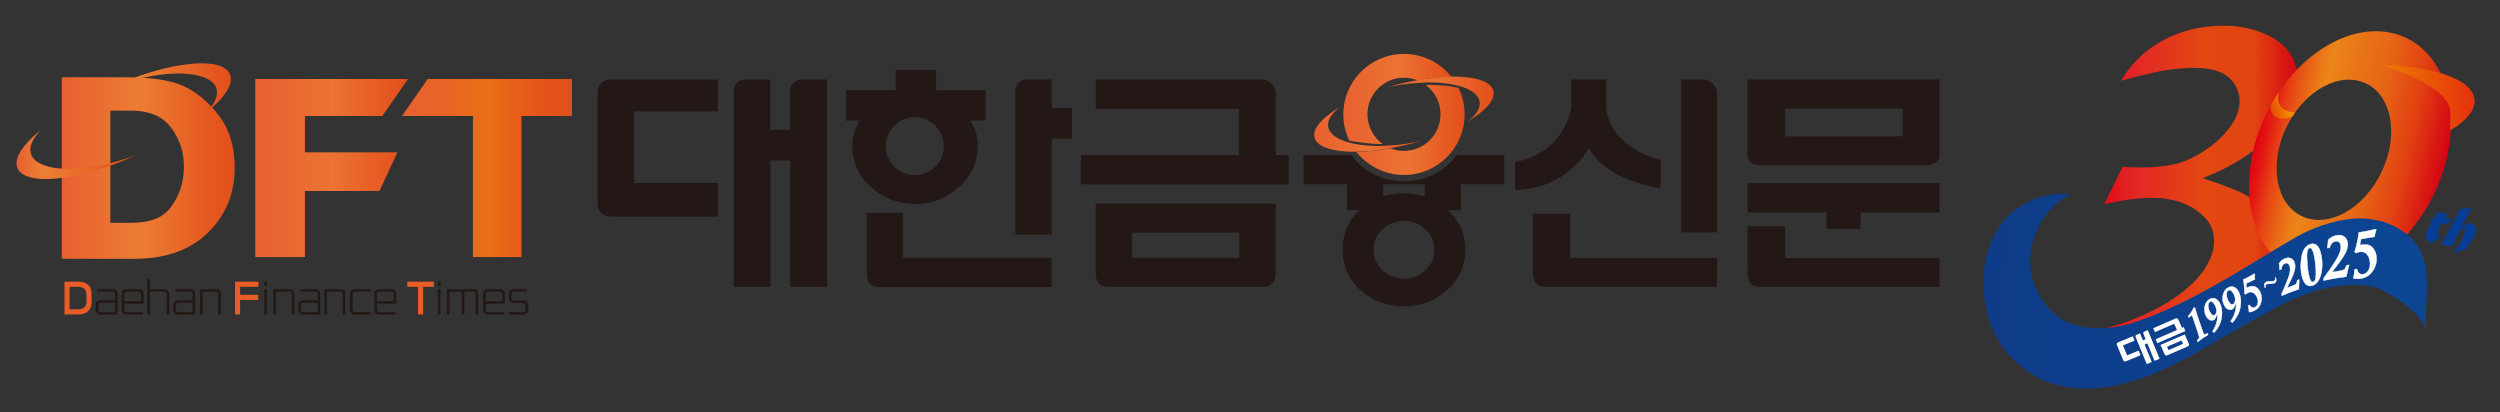 <?xml version="1.0" encoding="UTF-8"?>
<svg id="_레이어_1" data-name="레이어_1" xmlns="http://www.w3.org/2000/svg" version="1.1" xmlns:xlink="http://www.w3.org/1999/xlink" viewBox="0 0 1219.44 200.99">
  <rect x="0" y="0" width="1219.44" height="200.99" fill="#333333" stroke="none"/>
  <!-- Generator: Adobe Illustrator 29.3.1, SVG Export Plug-In . SVG Version: 2.1.0 Build 151)  -->
  <defs>
    <style>
      .st0 {
        fill: url(#linear-gradient2);
      }

      .st1, .st2 {
        fill: #231815;
      }

      .st3 {
        fill: url(#linear-gradient10);
      }

      .st4, .st5 {
        fill: #fff;
      }

      .st6 {
        fill: url(#linear-gradient1);
      }

      .st7 {
        fill: url(#linear-gradient9);
      }

      .st8 {
        fill: url(#linear-gradient8);
      }

      .st9 {
        fill: #6fc3b9;
      }

      .st10 {
        fill: url(#linear-gradient11);
      }

      .st2 {
        stroke: #231815;
      }

      .st2, .st5 {
        stroke-miterlimit: 10;
        stroke-width: .2px;
      }

      .st11 {
        fill: url(#linear-gradient12);
      }

      .st12 {
        fill: url(#linear-gradient7);
      }

      .st13 {
        fill: url(#linear-gradient4);
      }

      .st14 {
        fill: #083d95;
      }

      .st15 {
        fill: url(#linear-gradient5);
      }

      .st16 {
        fill: url(#linear-gradient3);
      }

      .st17 {
        fill: #99c956;
      }

      .st18 {
        fill: #ea5c27;
      }

      .st5 {
        stroke: #fff;
      }

      .st19 {
        fill: url(#linear-gradient6);
      }

      .st20 {
        fill: url(#linear-gradient13);
      }

      .st21 {
        fill: url(#linear-gradient);
      }
    </style>
    <linearGradient id="linear-gradient" x1="53.72" y1="42.9" x2="112.62" y2="42.9" gradientUnits="userSpaceOnUse">
      <stop offset="0" stop-color="#e86031"/>
      <stop offset=".22" stop-color="#ec7f34"/>
      <stop offset="1" stop-color="#e34f1b"/>
    </linearGradient>
    <linearGradient id="linear-gradient1" x1="30.13" y1="81.96" x2="114.5" y2="81.96" gradientUnits="userSpaceOnUse">
      <stop offset="0" stop-color="#e86031"/>
      <stop offset=".47" stop-color="#ec7d33"/>
      <stop offset=".52" stop-color="#ea7730"/>
      <stop offset=".83" stop-color="#e55a20"/>
      <stop offset="1" stop-color="#e34f1b"/>
    </linearGradient>
    <linearGradient id="linear-gradient2" x1="124.51" y1="81.96" x2="199" y2="81.96" gradientUnits="userSpaceOnUse">
      <stop offset="0" stop-color="#e86031"/>
      <stop offset=".12" stop-color="#e86531"/>
      <stop offset=".5" stop-color="#eb7333"/>
      <stop offset=".87" stop-color="#e55821"/>
      <stop offset="1" stop-color="#e34f1b"/>
    </linearGradient>
    <linearGradient id="linear-gradient3" x1="196.09" y1="81.96" x2="278.99" y2="81.96" gradientUnits="userSpaceOnUse">
      <stop offset="0" stop-color="#e86031"/>
      <stop offset=".28" stop-color="#e86624"/>
      <stop offset=".51" stop-color="#ea6f16"/>
      <stop offset=".64" stop-color="#e76118"/>
      <stop offset=".83" stop-color="#e4531a"/>
      <stop offset="1" stop-color="#e34f1b"/>
    </linearGradient>
    <linearGradient id="linear-gradient4" x1="8.03" y1="75.3" x2="66.94" y2="75.3" xlink:href="#linear-gradient"/>
    <linearGradient id="linear-gradient5" x1="641.03" y1="63.1" x2="693.29" y2="63.1" xlink:href="#linear-gradient2"/>
    <linearGradient id="linear-gradient6" x1="676.31" y1="48.28" x2="728.57" y2="48.28" xlink:href="#linear-gradient2"/>
    <linearGradient id="linear-gradient7" x1="661.58" y1="63.35" x2="714.4" y2="63.35" xlink:href="#linear-gradient2"/>
    <linearGradient id="linear-gradient8" x1="655.24" y1="48.27" x2="707.96" y2="48.27" xlink:href="#linear-gradient2"/>
    <linearGradient id="linear-gradient9" x1="1022.2" y1="87.54" x2="1121.18" y2="87.54" gradientUnits="userSpaceOnUse">
      <stop offset="0" stop-color="#e20113"/>
      <stop offset=".05" stop-color="#e20c18"/>
      <stop offset=".15" stop-color="#e22122"/>
      <stop offset=".22" stop-color="#e32926"/>
      <stop offset=".54" stop-color="#e34811"/>
      <stop offset=".78" stop-color="#e24412"/>
      <stop offset="1" stop-color="#d30314"/>
    </linearGradient>
    <linearGradient id="linear-gradient10" x1="1003.92" y1="-60.31" x2="1097.17" y2="-60.31" gradientTransform="translate(105.72 -81.19) rotate(11.84)" gradientUnits="userSpaceOnUse">
      <stop offset="0" stop-color="#e20113"/>
      <stop offset=".05" stop-color="#e31613"/>
      <stop offset=".13" stop-color="#e74515"/>
      <stop offset=".21" stop-color="#e96816"/>
      <stop offset=".27" stop-color="#eb7d17"/>
      <stop offset=".31" stop-color="#ec8518"/>
      <stop offset=".36" stop-color="#ea7e17"/>
      <stop offset=".62" stop-color="#e66215"/>
      <stop offset=".71" stop-color="#e34f13"/>
      <stop offset=".78" stop-color="#e24412"/>
      <stop offset="1" stop-color="#d30314"/>
    </linearGradient>
    <linearGradient id="linear-gradient11" x1="966.71" y1="139.91" x2="4174.8" y2="188.89" gradientTransform="translate(1.07 -1.33) rotate(.15)" gradientUnits="userSpaceOnUse">
      <stop offset="0" stop-color="#0e3c89"/>
      <stop offset=".38" stop-color="#0073be"/>
      <stop offset=".76" stop-color="#0069b4"/>
      <stop offset="1" stop-color="#0c3180"/>
    </linearGradient>
    <linearGradient id="linear-gradient12" x1="1103.23" y1="29.58" x2="1184.84" y2="24.79" gradientTransform="translate(24.17 -25.89) rotate(2.33)" gradientUnits="userSpaceOnUse">
      <stop offset="0" stop-color="#e50612"/>
      <stop offset=".12" stop-color="#e7230d"/>
      <stop offset=".38" stop-color="#eb5e03"/>
      <stop offset=".5" stop-color="#ed7600"/>
      <stop offset="1" stop-color="#e6310e"/>
    </linearGradient>
    <linearGradient id="linear-gradient13" x1="1107.38" y1="53.25" x2="1134.54" y2="44.9" gradientUnits="userSpaceOnUse">
      <stop offset="0" stop-color="#e84709"/>
      <stop offset=".28" stop-color="#f08c00"/>
      <stop offset=".61" stop-color="#ee7c00"/>
      <stop offset=".99" stop-color="#e95205"/>
    </linearGradient>
  </defs>
  <g>
    <path class="st21" d="M100.58,54.92c4.15-4.16,6.08-8.3,4.98-11.76-1.26-3.99-6.33-6.4-13.64-7.09-4.93-.48-10.88-.19-17.37.92-4.52.76-9.31,1.92-14.19,3.48-2.28.72-4.49,1.5-6.63,2.35,1.65-.77,3.34-1.52,5.06-2.25,4.36-1.85,8.66-3.43,12.81-4.76,5.85-1.86,11.44-3.21,16.47-4.02,12.64-2.02,21.96-.67,24.1,4.39,1.98,4.71-2.66,11.64-11.59,18.75Z"/>
    <path class="st6" d="M30.13,37.7h31.41c12.8,0,22.34,1.52,28.62,4.57,6.27,3.05,11.9,7.87,16.87,14.47,4.96,6.59,7.46,14.92,7.46,25,0,12.67-4.35,23.26-13.04,31.75-8.68,8.49-20.66,12.74-35.93,12.74H30.13V37.7ZM53.81,53.97v54.71h9.93c8.77,0,15.3-1.95,19.56-7.59,4.27-5.64,6.4-12.27,6.4-19.88,0-5.36-1.22-10.31-3.66-14.88-2.43-4.57-5.45-7.77-9.06-9.6-3.61-1.84-7.95-2.76-13.02-2.76h-10.15Z"/>
    <path class="st0" d="M186.46,56.59h-37.73v17.73h45.1l-8.71,18.83h-36.38v32.24h-24.22V38.53h74.49l-12.53,18.05Z"/>
    <path class="st16" d="M278.99,38.53v18.05h-24.64v68.8h-23.66V56.59h-34.59l12.52-18.05h70.38Z"/>
    <path class="st13" d="M66.94,75.4c-1.66.76-3.34,1.52-5.07,2.24-4.36,1.85-8.66,3.43-12.8,4.75-5.86,1.87-11.44,3.22-16.5,4.04-12.63,2.01-21.94.67-24.08-4.4-1.99-4.72,2.66-11.64,11.59-18.75-4.15,4.17-6.08,8.3-4.98,11.77,1.27,3.99,6.34,6.39,13.64,7.09,4.94.47,10.89.18,17.37-.92,4.54-.76,9.31-1.92,14.19-3.47,2.3-.73,4.5-1.52,6.65-2.35Z"/>
    <g>
      <path class="st18" d="M31.45,153.36v-15.96h6.63c4.39,0,6.58,2.06,6.58,6.19v3.59c0,4.12-2.19,6.18-6.58,6.18h-6.63ZM33.93,150.86h4.13c2.74,0,4.11-1.29,4.11-3.87v-3.21c0-2.59-1.37-3.88-4.11-3.88h-4.13v10.96Z"/>
      <path class="st2" d="M46.75,148.78c0-1.48.87-2.23,2.59-2.23h6.83v-2.84c0-.58-.15-1.01-.44-1.25-.29-.24-.73-.37-1.3-.37h-6.7v-.96h6.88c.87,0,1.52.2,1.96.59.44.4.65,1.01.65,1.88v9.77h-7.88c-1.73,0-2.59-.75-2.59-2.27v-2.31ZM47.81,150.78c0,.6.15,1.02.44,1.27.29.24.72.36,1.28.36h6.65v-4.88h-6.65c-.56,0-.99.12-1.28.33-.29.23-.44.65-.44,1.28v1.64Z"/>
      <path class="st2" d="M59.47,143.4c0-1.52.86-2.27,2.59-2.27h5.29c1.73,0,2.6.76,2.6,2.27v4.54h-9.42v2.84c0,.59.15,1.01.44,1.25.29.24.73.37,1.29.37h7.27v.97h-7.45c-.87,0-1.52-.19-1.96-.59-.44-.39-.65-1.01-.65-1.87v-7.51ZM62.24,142.09c-.56,0-.99.12-1.28.36-.29.24-.44.66-.44,1.26v3.26h8.37v-3.26c0-.6-.15-1.02-.44-1.26-.29-.23-.72-.36-1.28-.36h-4.94Z"/>
      <path class="st2" d="M72,153.36v-17.12h1.05v4.88h6.74c1.79,0,2.68.84,2.68,2.53v9.71h-1.05v-9.47c0-1.21-.57-1.81-1.72-1.81h-6.65v11.28h-1.05Z"/>
      <path class="st2" d="M84.64,148.78c0-1.48.87-2.23,2.59-2.23h6.83v-2.84c0-.58-.15-1.01-.44-1.25-.29-.24-.73-.37-1.3-.37h-6.7v-.96h6.88c.87,0,1.52.2,1.96.59.43.4.65,1.01.65,1.88v9.77h-7.89c-1.72,0-2.59-.75-2.59-2.27v-2.31ZM85.69,150.78c0,.6.15,1.02.44,1.27.29.24.72.36,1.28.36h6.65v-4.88h-6.65c-.56,0-.99.12-1.28.33-.29.23-.44.65-.44,1.28v1.64Z"/>
      <path class="st2" d="M105.32,141.12c.8,0,1.38.17,1.76.5.37.34.56.87.56,1.6v10.14h-1.05v-10.09c0-.78-.39-1.18-1.18-1.18h-6.67v11.28h-1.05v-12.24h7.63Z"/>
      <path class="st18" d="M114.64,153.36v-15.96h11.44v2.5h-8.96v3.92h8.83v2.5h-8.83v7.04h-2.48Z"/>
      <path class="st2" d="M129.1,139.38v-1.98h1.05v1.98h-1.05ZM129.1,153.36v-12.24h1.05v12.24h-1.05Z"/>
      <path class="st2" d="M141.13,141.12c.79,0,1.38.17,1.76.5.38.34.57.87.57,1.6v10.14h-1.06v-10.09c0-.78-.39-1.18-1.18-1.18h-6.67v11.28h-1.06v-12.24h7.63Z"/>
      <path class="st2" d="M145.66,148.78c0-1.48.87-2.23,2.59-2.23h6.83v-2.84c0-.58-.15-1.01-.44-1.25-.29-.24-.72-.37-1.3-.37h-6.71v-.96h6.89c.87,0,1.52.2,1.96.59.43.4.65,1.01.65,1.88v9.77h-7.89c-1.73,0-2.59-.75-2.59-2.27v-2.31ZM146.71,150.78c0,.6.15,1.02.44,1.27.29.24.72.36,1.28.36h6.65v-4.88h-6.65c-.56,0-.99.12-1.28.33-.29.23-.44.65-.44,1.28v1.64Z"/>
      <path class="st2" d="M165.98,141.12c.8,0,1.39.17,1.76.5.37.34.56.87.56,1.6v10.14h-1.05v-10.09c0-.78-.39-1.18-1.18-1.18h-6.67v11.28h-1.05v-12.24h7.63Z"/>
      <path class="st2" d="M180.59,153.36h-7.17c-1.79,0-2.68-.84-2.68-2.52v-7.19c0-1.69.89-2.53,2.68-2.53h7.17v.96h-7.08c-1.14,0-1.71.6-1.71,1.81v6.67c0,1.22.58,1.83,1.75,1.83h7.05v.97Z"/>
      <path class="st2" d="M182.68,143.4c0-1.52.87-2.27,2.59-2.27h5.29c1.73,0,2.6.76,2.6,2.27v4.54h-9.42v2.84c0,.59.15,1.01.44,1.25.29.24.73.37,1.3.37h7.27v.97h-7.45c-.87,0-1.52-.19-1.96-.59-.43-.39-.65-1.01-.65-1.87v-7.51ZM185.45,142.09c-.56,0-.99.12-1.28.36-.29.24-.44.66-.44,1.26v3.26h8.37v-3.26c0-.6-.15-1.02-.44-1.26-.29-.23-.71-.36-1.28-.36h-4.93Z"/>
      <path class="st18" d="M198.65,139.92v-2.53h12.96v2.53h-5.22v13.44h-2.5v-13.44h-5.23Z"/>
      <path class="st2" d="M213.66,139.38v-1.98h1.05v1.98h-1.05ZM213.66,153.36v-12.24h1.05v12.24h-1.05Z"/>
      <path class="st2" d="M232.1,143.27c0-.78-.4-1.18-1.19-1.18h-4.52v11.28h-1.05v-10.09c0-.78-.39-1.18-1.18-1.18h-5.04v11.28h-1.06v-12.24h12.77c.79,0,1.38.17,1.76.5.37.34.56.87.56,1.6v10.14h-1.05v-10.09Z"/>
      <path class="st2" d="M235.72,143.4c0-1.52.86-2.27,2.6-2.27h5.29c1.73,0,2.59.76,2.59,2.27v4.54h-9.42v2.84c0,.59.14,1.01.44,1.25.29.24.72.37,1.29.37h7.28v.97h-7.45c-.87,0-1.52-.19-1.96-.59-.44-.39-.66-1.01-.66-1.87v-7.51ZM238.49,142.09c-.56,0-.99.12-1.28.36-.29.24-.44.66-.44,1.26v3.26h8.36v-3.26c0-.6-.15-1.02-.43-1.26-.3-.23-.72-.36-1.28-.36h-4.93Z"/>
      <path class="st2" d="M251.07,146.71h3.84c1.79,0,2.68.84,2.68,2.53v1.6c0,1.68-.89,2.52-2.68,2.52h-6.65v-.97h6.56c1.15,0,1.72-.6,1.72-1.81v-1.07c0-1.22-.59-1.83-1.76-1.83h-3.84c-1.79,0-2.68-.84-2.68-2.53v-1.51c0-1.69.89-2.53,2.68-2.53h5.83v.96h-5.74c-1.15,0-1.72.6-1.72,1.81v.99c0,1.22.58,1.83,1.76,1.83Z"/>
    </g>
  </g>
  <g>
    <path class="st1" d="M837.55,125.81v14.11h-83.31c-2.23,0-3.84-.49-4.86-1.5-1.14-1.21-1.7-3.21-1.7-6v-28.17h18.24v21.55h71.64Z"/>
    <path class="st1" d="M830.58,38.78h-10.49v74.58h17.46V45.07c-.37-3.55-3.33-6.3-6.97-6.3Z"/>
    <path class="st1" d="M810.02,77.98v13.87c-29.23-4.83-34.9-19.74-34.9-19.74-12.81,21.39-35.15,20.55-35.99,20.55h-.06v-13.64c24.96-4.83,27.38-26.91,27.38-26.91v-13.33h17v12.67c0,3.45.64,5.3,1.97,8.44.45,1.04.91,2.07,1.52,3.01,8,12.1,23.09,15.08,23.09,15.08Z"/>
    <g>
      <path class="st1" d="M684.92,88.45c7.35,0,13.85-2.19,19.5-6.54,2.46-1.87,4.45-3.98,5.98-6.3h23.37v14.31h-21.2v12.6h-7.87c-.26-.25-.54-.49-.83-.74-2.42-2.07-6.22-3.75-8.93-5.05v-6.81h-10.02v-1.47Z"/>
      <path class="st1" d="M665.18,81.91c5.66,4.36,12.22,6.54,19.74,6.54v1.47h-10.2v6.62c-2.97,1.33-7.01,3.05-9.58,5.23-.29.25-.58.49-.85.74h-7.24v-12.6h-21.22v-14.31h23.46c1.48,2.32,3.44,4.43,5.89,6.3Z"/>
    </g>
    <path class="st1" d="M622.29,99.32v33.12c0,2.79-.62,4.78-1.81,5.99-1.02.97-2.61,1.49-4.77,1.49h-74.8c-2.21,0-3.83-.52-4.85-1.49-1.09-1.21-1.62-3.2-1.62-5.99v-33.12h87.84ZM604.52,125.77v-12.27h-52.31v12.27h52.31Z"/>
    <polygon class="st1" points="623.8 75.61 610.05 75.61 527.24 75.61 527.24 89.92 628.64 89.92 628.64 75.61 623.8 75.61"/>
    <path class="st1" d="M615.19,38.78h-80.73v14.33h69.77v23.22h18.07v-31.15c-.39-3.61-3.39-6.4-7.11-6.4Z"/>
    <path class="st1" d="M513.01,125.77v14.21h-83.73c-2.23,0-3.84-.49-4.86-1.5-1.13-1.2-1.69-3.21-1.69-5.99v-28.7h17.77v21.98h72.51Z"/>
    <polygon class="st1" points="946.05 89.31 946.05 103.63 907.54 103.63 907.54 111.61 890.9 111.61 890.9 103.63 852.39 103.63 852.39 89.31 946.05 89.31"/>
    <path class="st1" d="M946.05,125.83v14.09h-87.18c-2.22,0-3.84-.49-4.87-1.51-1.08-1.2-1.61-3.93-1.61-6.72v-21.31h18.33v15.45h75.33Z"/>
    <path class="st1" d="M852.39,38.78v35.96c0,.28,0,.54.03.78,0,.25.03.5.04.75.55,3.34,3.4,4.41,6.89,4.41h79.75c3.5,0,6.34-1.06,6.89-4.39v-.02c.05-.48.07-.99.07-1.53v-35.96h-93.69ZM928.09,66.53h-57.33v-13.61h57.33v13.61Z"/>
    <path class="st1" d="M705.25,101.71c6.35,5.4,9.47,12.09,9.47,20.11s-3.12,14.79-9.47,20.15c-5.84,4.95-12.67,7.48-20.53,7.48s-14.83-2.53-20.66-7.48c-6.13-5.36-9.18-12.08-9.18-20.15s3.04-14.79,9.18-20.11c5.84-4.99,12.72-7.48,20.66-7.48s14.62,2.49,20.53,7.48ZM699.66,121.82c0-3.98-1.52-7.38-4.53-10.1-2.91-2.6-6.28-3.92-10.2-3.92s-7.48,1.33-10.46,3.92c-3.02,2.72-4.52,6.12-4.52,10.1s1.5,7.38,4.52,10.12c2.97,2.67,6.44,4.01,10.46,4.01s7.37-1.33,10.2-4.01c3.01-2.74,4.53-6.1,4.53-10.12Z"/>
    <path class="st1" d="M480.77,44v14.82h-7.49c1.11,1.79,1.98,3.65,2.62,5.52.71,2.07,1.05,4.15,1.05,6.35,0,8.46-3.19,15.47-9.64,20.89-5.88,5.3-12.89,7.94-20.95,7.94s-15.16-2.64-21.11-7.94c-6.35-5.54-9.52-12.49-9.52-20.89,0-2.08.31-4.16.93-6.23.62-1.77,1.49-3.66,2.64-5.64h-6.73v-14.82h24.28v-9.95h19.77v9.95h24.14ZM460.34,71.31c0-7.8-6.32-14.13-14.13-14.13s-14.13,6.33-14.13,14.13,6.32,14.17,14.13,14.17,14.13-6.36,14.13-14.17Z"/>
    <rect class="st1" x="509.2" y="52.7" width="13.71" height="14.9"/>
    <path class="st1" d="M513.04,38.78v75.54h-17.8V43.77c.29-2.82,2.64-4.99,5.54-4.99h12.25Z"/>
    <path class="st1" d="M350.16,89.23v16.49h-50.63c-2.77,0-4.78-.53-6.05-1.54-1.33-1.27-2.01-2.22-2.01-5.11v-54.74c.32-3.14,2.92-5.53,6.12-5.53h52.57v15.55h-40.84v34.87h40.84Z"/>
    <path class="st1" d="M390.98,38.81c-2.92,0-5.25,2.17-5.55,5v19.5h-9.64v-24.49h-12.38c-2.91,0-5.25,2.17-5.54,5v96.12h17.93v-61.65h9.64v61.65h17.96V38.81h-12.41Z"/>
    <g>
      <path class="st15" d="M687.17,69.92c-3.45.59-6.78.9-10.02,1.08-.95.05-1.93.15-2.86.18-5.83.14-11.08-.35-15.35-1.4-.07-.02-.13-.04-.2-.07-6.2-1.53-10.27-4.25-10.87-7.87-.52-3.19,1.67-6.56,5.84-9.69-8.72,5.1-13.67,10.59-12.51,14.97,1.23,4.7,9.15,7.05,20.39,6.9.06,0,.12,0,.18,0,4.52-.07,9.59-.56,14.96-1.45.95-.16,1.93-.37,2.91-.56,2.92-.55,5.88-1.18,8.93-1.98,1.6-.43,3.18-.88,4.73-1.34-1.98.46-4.02.87-6.13,1.21Z"/>
      <path class="st19" d="M728.4,44.25c-1.23-4.69-9.17-7.04-20.42-6.9-.05,0-.1,0-.16,0-4.51.08-9.57.56-14.95,1.46-1,.17-2.04.39-3.08.59-2.85.55-5.77,1.18-8.76,1.97-1.6.42-3.18.86-4.71,1.33,1.98-.47,4.02-.89,6.12-1.23,3.4-.56,6.68-.87,9.88-1.06,1-.05,2.03-.16,3-.18,5.83-.15,11.08.34,15.34,1.4.07.01.15.04.21.06,6.19,1.54,10.26,4.24,10.84,7.87.54,3.19-1.67,6.55-5.83,9.68,8.73-5.1,13.67-10.59,12.53-14.97Z"/>
      <path class="st12" d="M711.42,42.9c1.92,3.9,2.98,8.3,2.98,12.91,0,16.3-13.23,29.54-29.57,29.54-9.42,0-17.81-4.4-23.25-11.29h.21c4.52-.06,9.57-.56,14.94-1.41.5-.09,1.01-.21,1.51-.3,2.04.8,4.25,1.24,6.56,1.24,9.87,0,17.84-7.97,17.84-17.84,0-5.91-2.86-11.13-7.29-14.38,4.22,0,11.34.23,16.07,1.54Z"/>
      <path class="st8" d="M707.96,37.46h-.15c-4.51.09-9.57.56-14.94,1.48-.47.06-.97.18-1.48.27-2.03-.85-4.25-1.3-6.58-1.3-9.84,0-17.81,8.01-17.81,17.84,0,5.97,2.93,11.26,7.44,14.48-6.12.17-13.65-1.12-16.28-1.63-1.86-3.84-2.92-8.18-2.92-12.79,0-16.3,13.23-29.51,29.59-29.51,9.37,0,17.75,4.37,23.13,11.17Z"/>
    </g>
  </g>
  <g>
    <g>
      <path class="st14" d="M1188.31,104.74l.58-1.16c.13,0,.63.06,1.49.16,1.48.16,2.58.26,3.32.32-.07.15-.15.32-.23.49-.16.3-.45.8-.88,1.49.3.1.93.25,1.87.45.65.14,1.09.22,1.32.24-1.06,1.49-1.7,2.36-1.92,2.62-.71-.05-1.67-.17-2.87-.38-.79,1.4-1.32,2.35-1.59,2.87-.43.83-.56,1.54-.41,2.12.15.57.64,1.1,1.49,1.59l-4.5,3.19c-2.81-1.56-3.61-3.52-2.4-5.88.2-.39.66-1.13,1.37-2.21.73-1.12,1.21-1.88,1.43-2.28-.46-.09-1-.15-1.6-.17l2.92-2.26.15-.29.48-.9Z"/>
      <path class="st14" d="M1199.95,101.88l5.82-.43-2.93,5.4-1.8,3.52,3.63-1.87.18.04c1.72,1.04,2.73,1.96,3.04,2.77.3.82.03,2.05-.82,3.7-.3.58-.91,1.57-1.84,2.97-.5.74-1.14,1.8-1.93,3.19-2.04.84-4.23,1.59-6.55,2.24,2.18-3.3,3.55-5.42,4.11-6.37l1.18-3.51c.06-.22.2-1.12.42-2.69-1.13.72-1.93,1.2-2.39,1.44l-1.85,3.62s-.21.38-.55,1.01c-.33.58-.58,1.04-.77,1.41-.15.29-.41.86-.79,1.7-1.09-.19-2.97-.38-5.64-.56.75-1.13,1.63-2.64,2.67-4.52,1.03-1.9,3.3-6.24,6.83-13.04Z"/>
    </g>
    <path class="st7" d="M1031.44,158.92c6.2-1.9,12.44-4.33,18.33-7.27,7.78-3.87,14.97-8.66,20.71-14.48,6.52-6.6,11.99-16.52,8.33-25.93-.39-.91-.83-1.83-1.4-2.71-2.08-3.2-5.89-6.16-9.49-8.07-.79-.42-1.56-.77-2.29-1.08-.35-.15-.69-.29-1.05-.42-11-4.06-24.06-2.41-35.77.15-.83.13-1.62.35-2.43.5l9.03-18.29s17.11,1.67,28.59-2.14c12.96-4.31,34.54-20.83,26.78-36.73-.95-1.94-2.23-3.5-3.79-4.73-6.55-6.29-22.58-4.35-22.58-4.35-7.82.25-21.23,3.68-27.45,5.39-.04,0-.06.02-.1.02-.27.06-.52.12-.77.2-.17.06-.35.09-.5.15-.05.02-.12.04-.17.06-.31.08-.56.15-.79.23.43-.85,2.7-4.92,7.26-9.68.27-.29.5-.58.79-.87,1.81-1.85,4.04-3.81,6.82-5.7,6.95-4.95,16.57-9.34,29.41-10.4.29-.06.6-.06.91-.06,2.62-.17,5.37-.23,8.26-.12,0,0,3.48.15,8.18,1.23,3.22.64,6.31,1.64,9.16,3.02.17.06.33.14.48.21.13.08.29.12.42.19.04.02.08.06.13.08,5.93,2.91,11.48,7.57,13.38,15.05.33.98.64,1.98.85,3,1.17,5.53.42,11.49-2.75,17.17-9.32,16.65-26.22,27.74-43.64,34.38,0,0,8.43,2.58,15.61,5.6.5.17.96.37,1.44.57,10.01,4.43,18.48,11.94,21.66,22.72.96,3.25,1.68,6.91,1.7,10.57-1.04.48-2.06.98-3,1.48-16.81,9.03-33.42,19.39-51.09,26.85-4.08,1.73-8.22,3.33-12.41,4.68-1.52.52-3.08,1.02-4.64,1.42-.96.27-1.94.54-2.95.71-.63.13-1.25.25-1.83.33-7.41,1.27-13.09.46-16.55-.48.27-.06.5-.12.73-.17,2.79-.65,5.66-1.43,8.51-2.31Z"/>
    <path class="st3" d="M1174.01,18.65c22.48,11.02,28.28,45.31,12.96,76.55-15.34,31.28-45.99,47.69-68.48,36.67-22.48-11.02-28.27-45.31-12.94-76.59,15.32-31.23,45.98-47.65,68.46-36.62ZM1161.45,84.34c8.74-17.82,5.52-37.31-7.2-43.54-12.74-6.25-30.12,3.14-38.86,20.96-8.76,17.85-5.53,37.35,7.21,43.6,12.71,6.23,30.09-3.16,38.85-21.01Z"/>
    <path class="st17" d="M1052.56,141.99s-.02.02-.04.04c0,0,0-.02.02-.04h.02Z"/>
    <path class="st9" d="M1034.61,39.41c.24-.08.48-.15.79-.23-.37.12-.66.21-.83.29,0-.02.02-.04.04-.06Z"/>
    <path class="st10" d="M1179.16,119.79c-.79-1.16-1.69-2.28-2.76-3.34-5.17-5.14-12.19-8.49-19.41-9.41-5.91-1.24-13.7-.25-21.18,1.94-4.28,1.26-8.5,2.9-12.25,4.74-1.23.62-2.43,1.25-3.55,1.88-19.75,11.45-39.24,24.47-60.1,34.09-4.82,2.22-9.7,4.28-14.67,6.07-1.81.66-3.66,1.32-5.49,1.88-1.16.36-2.32.7-3.51.96-.75.19-1.48.34-2.17.47-8.84,1.8-15.65,1.03-19.82.05-3.09-.72-4.75-1.56-4.75-1.56-11.9-4.29-16.91-18.08-16.91-18.08-6.79-16.27,1.86-37.19,17.4-44.74-10.59-1.55-23.52,3.46-30.9,11.08-15.7,16.28-14.85,47-1.31,64.7.99,1.32,2.08,2.57,3.22,3.73,3.17,3.21,7.5,6.75,11.97,9.36,2.06,1.21,4.17,2.2,6.19,2.88,6.63,2.21,13.21,3.11,19.71,3.02.06,0,.1,0,.15-.02,23.6-.37,46.19-13.79,66.33-25.49,7.9-4.58,15.8-9.16,23.87-13.44,13.83-7.36,28.87-12.95,44.77-11.25,3.57.39,6.49,1.09,9.45,3.04,17.95,9.66,19.86,18,20.03,19.08-1.25-13.18,3.5-30.05-4.3-41.63Z"/>
    <path class="st11" d="M1176.12,32.7c17.98,2.39,30.08,8.01,30.92,15.73.56,5.15-3.93,10.47-12.03,15.29.16-1.94.28-4.51.16-7.26.05-.4.07-.81.05-1.23,0-.25,0-.5-.07-.74,0-.17.02-.33-.04-.48-.01-.04-.01-.06-.01-.08-.12-.87-.27-1.38-.27-1.38-2.95-10.37-23.02-17.72-34-21.01,5.46.14,10.57.55,15.29,1.16Z"/>
    <path class="st20" d="M1119.12,54.73s.18.02.44,0c-.29.46-.73,1.12-1.14,1.73-.19.15-.33.27-.33.27t-.04.04c-1.81.81-3.76,1.29-5.62,1.02-1.15-.17-2.54-.65-3.43-1.54-1.25-1.31-1.62-3.02-1.52-4.72.6-1.14,3.02-4.99,3.95-6.45-.66,3.23-.27,6.58,2.77,8.4,1.33.79,3.37,1.29,4.91,1.25Z"/>
    <g>
      <path class="st5" d="M1070.67,150.14c.35,1.4.95,3.33,1.8,5.8l1.82,5.26c.37,1.05.58,1.61.64,1.7.12.18.27.26.44.24.17-.02.54-.16,1.1-.41.17-.07.29-.12.37-.14l.23.69c-1.15.7-1.98,1.22-2.49,1.57-.37.25-1.25.89-2.64,1.93l-.22-.7c.53-.6.84-.98.94-1.14.1-.16.12-.38.07-.65-.05-.27-.33-1.17-.84-2.69l-1.62-4.83c-.57-1.7-.91-2.63-1.03-2.79-.11-.16-.26-.18-.45-.05-.13.09-.38.31-.77.66l-.38.35-.26-.79c1.24-1.46,2.13-2.82,2.69-4.1l.6.08Z"/>
      <path class="st5" d="M1081.53,153.01c-.5,1.67-1.05,2.68-1.64,3.01-.6.33-1.25.35-1.95.06-.7-.3-1.31-.91-1.83-1.83-.78-1.4-1.02-2.96-.71-4.68.31-1.72,1.12-2.94,2.43-3.67.97-.54,1.89-.63,2.74-.25.85.38,1.53,1.03,2.05,1.95,1.09,1.95,1.45,4.3,1.09,7.04-.37,2.74-1.6,5.29-3.69,7.64l-.81-.69c1.81-2.68,2.61-5.53,2.41-8.56h-.06ZM1080.22,153.67c.54-.3.85-.92.92-1.86s-.2-1.97-.83-3.1c-.8-1.43-1.6-1.91-2.42-1.46-.57.32-.82,1-.76,2.04.06,1.04.34,1.99.81,2.85.79,1.42,1.55,1.93,2.27,1.52Z"/>
      <path class="st5" d="M1090.63,147.74c-.55,1.74-1.14,2.78-1.77,3.12-.63.34-1.31.35-2.04.03-.73-.32-1.36-.97-1.88-1.95-.8-1.48-1.02-3.11-.66-4.9.35-1.79,1.22-3.06,2.6-3.8,1.03-.55,1.98-.62,2.86-.21.88.41,1.59,1.1,2.11,2.07,1.11,2.06,1.45,4.52,1.02,7.37-.43,2.86-1.76,5.5-3.98,7.93l-.84-.73c1.93-2.77,2.82-5.74,2.66-8.91h-.07ZM1089.26,148.41c.57-.31.9-.95,1-1.93.09-.98-.18-2.06-.82-3.26-.81-1.5-1.64-2.02-2.5-1.56-.6.32-.88,1.03-.83,2.12.05,1.09.32,2.09.8,2.99.81,1.5,1.59,2.04,2.35,1.63Z"/>
      <path class="st5" d="M1099.78,133.72c-.06.78-.01,1.62.14,2.51-1.59.73-3.01,1.43-4.26,2.09l.18,2.13c1.74-.91,3.12-1.12,4.14-.63,1.02.5,1.81,1.28,2.37,2.34.82,1.56,1.02,3.27.59,5.15-.43,1.88-1.51,3.27-3.25,4.19-.83.44-1.72.69-2.66.75,0-.92-.16-1.95-.47-3.1l.74-.39c.74,1.27,1.62,1.63,2.64,1.1.78-.41,1.25-1.12,1.4-2.11.15-1-.06-2.03-.62-3.1-.52-.98-1.16-1.64-1.92-1.98-.76-.33-1.57-.28-2.41.17-.36.19-.68.43-.97.71l-.65-.25c.03-2.37-.15-4.68-.55-6.94.93-.42,1.58-.73,1.93-.91.92-.49,2.05-1.12,3.37-1.9l.29.18Z"/>
      <path class="st5" d="M1110.02,135.3c.3.71.38,1.31.24,1.78-.14.48-.42.82-.85,1.02-.28.14-.59.22-.93.25-.33.03-.85.06-1.54.08-.66,0-1.11.07-1.35.19-.54.26-.7.77-.47,1.53l-.36.17c-.32-.72-.41-1.32-.26-1.79.15-.47.42-.8.82-.99.2-.1.47-.18.8-.23.33-.06.9-.1,1.73-.11.67-.01,1.12-.08,1.36-.19.26-.12.43-.32.53-.58.09-.26.08-.59-.06-.97l.36-.17Z"/>
      <path class="st5" d="M1111.65,128.53c.72-1.15,1.68-1.96,2.9-2.43,1.13-.43,2.1-.45,2.91-.06.81.4,1.39,1.03,1.73,1.92.27.71.38,1.51.33,2.4-.06.89-.33,1.98-.82,3.27-.49,1.29-1.42,3.32-2.78,6.08-.07.12-.18.35-.33.71l3.14-1.21c.66-.25,1.09-.51,1.31-.78.22-.27.39-.85.52-1.73l.92-.36c-.07,2.73-.12,4.29-.14,4.7-1.47.48-2.8.96-4,1.42-.43.17-1.86.76-4.3,1.78l-.16-.9c1.16-2.4,2.23-4.94,3.23-7.62.99-2.68,1.22-4.72.68-6.13-.12-.32-.3-.59-.52-.81-.22-.22-.48-.36-.77-.42-.29-.06-.61-.02-.95.11-1.02.39-1.61,1.38-1.78,2.95l-.86.26c-.03-.07-.03-.17-.01-.31-.02-1.08-.11-2.03-.24-2.85Z"/>
      <path class="st5" d="M1126.9,119.12c2.28-.73,3.91.45,4.89,3.53.66,2.08.97,4.38.91,6.9-.06,2.52-.5,4.66-1.32,6.42-.83,1.76-1.95,2.86-3.36,3.31-1.09.35-2.06.25-2.9-.31-.84-.55-1.53-1.69-2.08-3.41-.85-2.68-1.02-5.9-.5-9.66.52-3.76,1.97-6.02,4.36-6.78ZM1128.45,137.48c.97-.31,1.36-2.3,1.15-5.96-.2-3.67-.65-6.58-1.34-8.75-.45-1.43-1.06-2.02-1.81-1.78-.52.17-.87.82-1.05,1.97-.18,1.15-.16,3.14.07,5.98.23,2.84.61,5.1,1.14,6.78.45,1.43,1.07,2.02,1.85,1.77Z"/>
      <path class="st5" d="M1135.62,117.05c1.18-1.24,2.58-2,4.2-2.28,1.5-.25,2.71-.03,3.62.66.91.69,1.46,1.63,1.66,2.81.16.95.09,1.97-.2,3.06-.29,1.09-.91,2.37-1.84,3.85-.93,1.47-2.59,3.75-4.98,6.82-.12.13-.31.39-.58.79l4.2-.71c.87-.15,1.48-.36,1.82-.64.34-.28.7-.95,1.08-2.01l1.23-.21c-.77,3.36-1.23,5.28-1.36,5.78-1.94.23-3.71.48-5.31.75-.57.1-2.5.47-5.77,1.12l.03-1.16c2.04-2.68,4.01-5.55,5.92-8.62,1.91-3.06,2.7-5.53,2.38-7.41-.07-.43-.22-.81-.44-1.14-.22-.33-.5-.56-.85-.71-.35-.14-.75-.18-1.2-.1-1.36.23-2.34,1.3-2.95,3.2l-1.13.1c-.01-.09,0-.21.06-.38.24-1.34.38-2.54.42-3.59Z"/>
      <path class="st5" d="M1159.08,112.11c-.39,1.02-.67,2.16-.84,3.42-2.41.34-4.59.69-6.54,1.07l-.63,2.91c2.69-.52,4.62-.24,5.78.84,1.16,1.08,1.9,2.44,2.22,4.09.46,2.41.03,4.79-1.3,7.12-1.33,2.34-3.35,3.76-6.04,4.28-1.29.25-2.58.22-3.85-.08.36-1.22.57-2.67.63-4.34l1.15-.22c.47,1.99,1.5,2.84,3.08,2.54,1.21-.23,2.12-.99,2.73-2.26.6-1.27.75-2.74.43-4.4-.29-1.53-.88-2.66-1.77-3.42-.89-.75-1.98-1.01-3.28-.76-.56.11-1.09.29-1.58.56l-.77-.61c1.01-3.16,1.7-6.32,2.07-9.49,1.42-.19,2.4-.33,2.95-.44,1.43-.28,3.19-.67,5.27-1.17l.31.36Z"/>
    </g>
    <g>
      <path class="st4" d="M1065.67,163.11l1.94,4.46c.16.38.2.68.1.91-.08.19-.26.36-.55.48l-10.08,4.37c-.3.13-.55.15-.74.08-.21-.1-.4-.33-.57-.71l-1.94-4.46,11.85-5.13ZM1064.82,167.71l-.72-1.65-7.05,3.06.72,1.65,7.05-3.06Z"/>
      <polygon class="st4" points="1064.49 159.82 1062.63 160.63 1051.47 165.46 1052.31 167.4 1065.98 161.47 1065.14 159.54 1064.49 159.82"/>
      <path class="st4" d="M1061.17,155.36l-.87.38-10.01,4.34.84,1.93,9.41-4.08,1.36,3.13,2.44-1.06-.89-2.04-.85-1.96-.08-.2c-.26-.46-.83-.66-1.33-.45Z"/>
    </g>
    <g>
      <path class="st4" d="M1043.18,171.01l.94,2.27-6.99,2.88c-.38.16-.69.2-.92.13-.26-.09-.4-.19-.57-.59l-3.11-7.56c-.13-.46.09-.93.53-1.11l1.37-.57,5.89-2.43.88,2.15-5.64,2.32,1.99,4.82,5.64-2.32Z"/>
      <path class="st4" d="M1045.95,161.73c-.4.16-.6.6-.48,1.01l.06.15,1.05,2.54-1.33.55-1.39-3.38-1.71.71c-.4.17-.6.6-.48,1l.06.16,5.4,13.11,2.47-1.02-3.51-8.51,1.33-.55,3.51,8.51,2.48-1.02-5.75-13.96-1.71.71Z"/>
    </g>
  </g>
</svg>